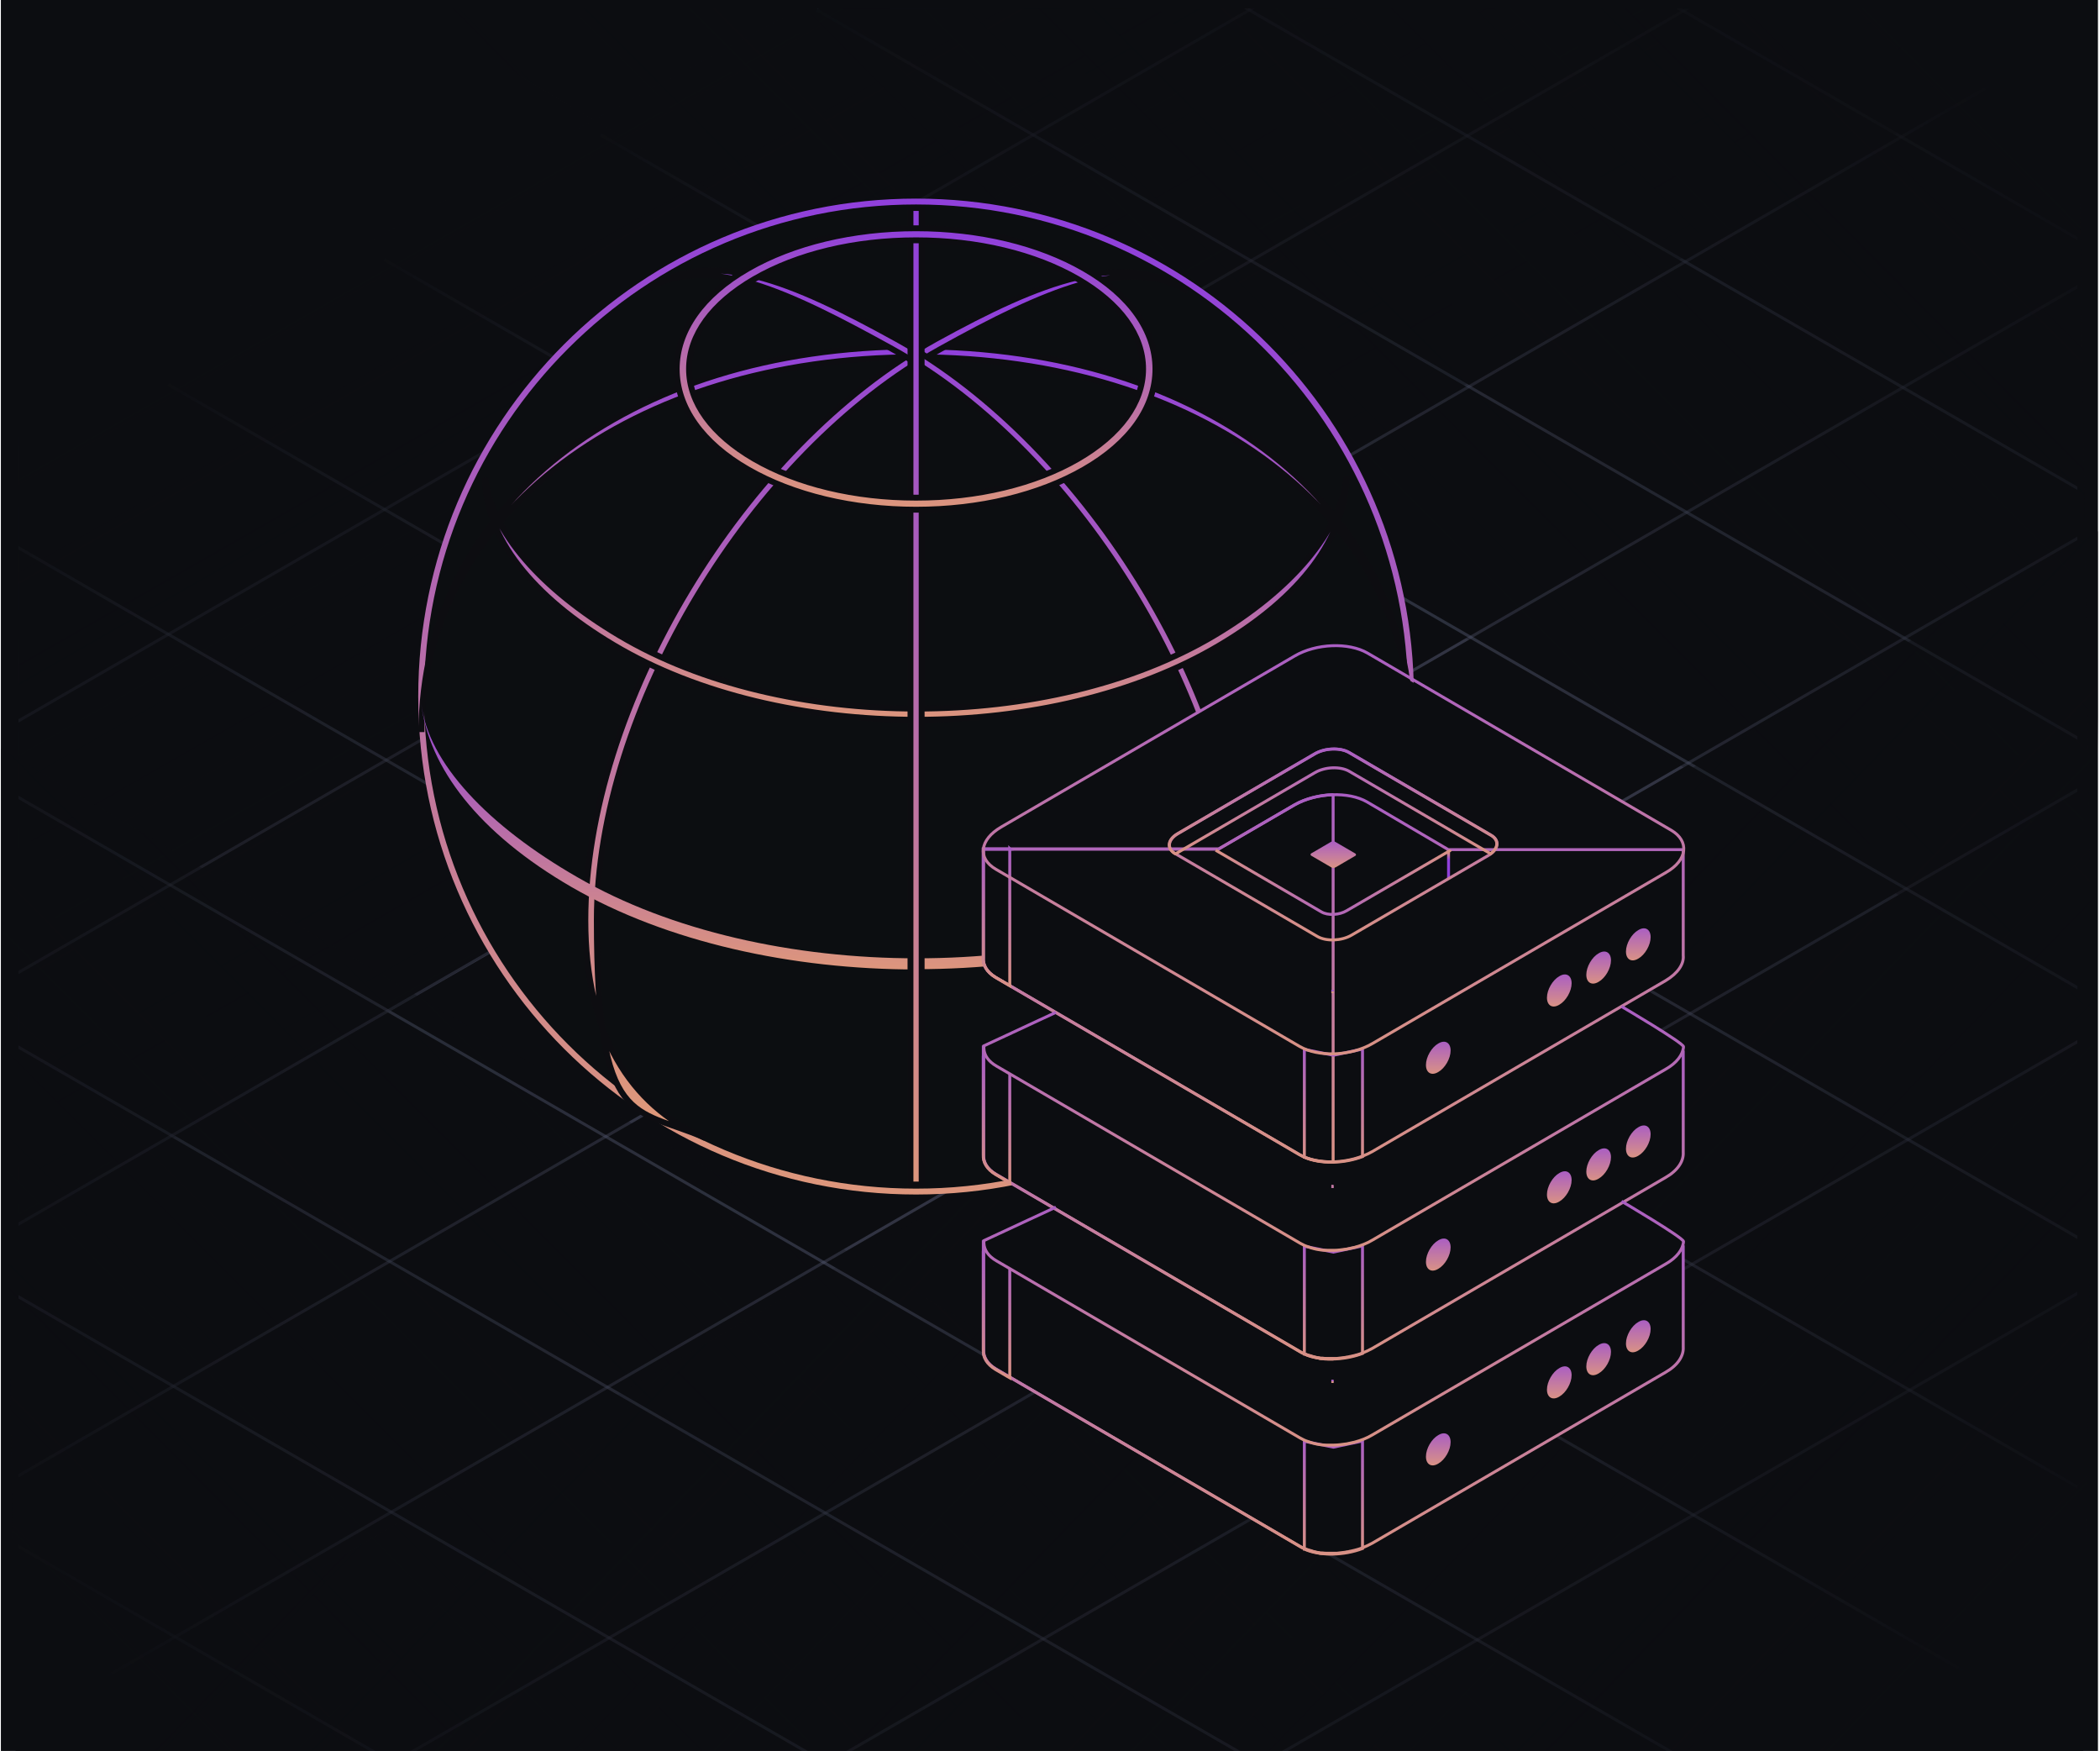 <?xml version="1.0" encoding="UTF-8"?>
<svg id="Layer_1" xmlns="http://www.w3.org/2000/svg" xmlns:xlink="http://www.w3.org/1999/xlink" version="1.1" viewBox="0 0 715 596">
  <!-- Generator: Adobe Illustrator 29.1.0, SVG Export Plug-In . SVG Version: 2.1.0 Build 142)  -->
  <defs>
    <style>
      .st0, .st1, .st2, .st3, .st4, .st5, .st6, .st7, .st8, .st9, .st10, .st11, .st12, .st13, .st14, .st15, .st16, .st17, .st18, .st19, .st20, .st21, .st22, .st23, .st24, .st25, .st26, .st27, .st28, .st29, .st30, .st31 {
        fill: none;
      }

      .st1 {
        stroke: #717899;
      }

      .st1, .st31 {
        stroke-opacity: .6;
      }

      .st32 {
        fill: url(#linear-gradient2);
      }

      .st33 {
        fill: url(#linear-gradient1);
      }

      .st34 {
        fill: url(#linear-gradient3);
      }

      .st35 {
        fill: url(#linear-gradient8);
      }

      .st36 {
        fill: url(#linear-gradient34);
      }

      .st37 {
        fill: url(#linear-gradient37);
      }

      .st38 {
        fill: url(#linear-gradient35);
      }

      .st39 {
        fill: url(#linear-gradient36);
      }

      .st40 {
        fill: url(#linear-gradient46);
      }

      .st41 {
        fill: url(#linear-gradient48);
      }

      .st42 {
        fill: url(#linear-gradient47);
      }

      .st43 {
        fill: url(#linear-gradient49);
      }

      .st44 {
        fill: url(#linear-gradient19);
      }

      .st45 {
        fill: url(#linear-gradient22);
      }

      .st46 {
        fill: url(#linear-gradient24);
      }

      .st47 {
        fill: url(#linear-gradient21);
      }

      .st48 {
        fill: url(#linear-gradient20);
      }

      .st49 {
        fill: url(#linear-gradient11);
      }

      .st49, .st50, .st51, .st52, .st53, .st54, .st55 {
        stroke-width: 2px;
      }

      .st49, .st50, .st52, .st53, .st54, .st55 {
        stroke: #0d0d11;
      }

      .st50 {
        fill: url(#linear-gradient10);
      }

      .st56 {
        fill: url(#linear-gradient);
      }

      .st2 {
        stroke: url(#linear-gradient28);
      }

      .st2, .st3, .st4, .st5, .st6, .st7, .st8, .st9, .st10, .st11, .st12, .st13, .st14, .st15, .st16, .st17, .st18, .st19, .st20, .st21, .st22, .st23, .st24, .st25, .st26, .st27, .st28, .st51 {
        stroke-miterlimit: 10;
      }

      .st3 {
        stroke: url(#linear-gradient25);
      }

      .st4 {
        stroke: url(#linear-gradient27);
      }

      .st5 {
        stroke: url(#linear-gradient29);
      }

      .st6 {
        stroke: url(#linear-gradient23);
      }

      .st7 {
        stroke: url(#linear-gradient26);
      }

      .st8 {
        stroke: url(#linear-gradient14);
      }

      .st9 {
        stroke: url(#linear-gradient16);
      }

      .st10 {
        stroke: url(#linear-gradient15);
      }

      .st11 {
        stroke: url(#linear-gradient18);
      }

      .st12 {
        stroke: url(#linear-gradient17);
      }

      .st13 {
        stroke: url(#linear-gradient53);
      }

      .st14 {
        stroke: url(#linear-gradient50);
      }

      .st15 {
        stroke: url(#linear-gradient52);
      }

      .st16 {
        stroke: url(#linear-gradient51);
      }

      .st17 {
        stroke: url(#linear-gradient33);
      }

      .st18 {
        stroke: url(#linear-gradient39);
      }

      .st19 {
        stroke: url(#linear-gradient38);
      }

      .st20 {
        stroke: url(#linear-gradient30);
      }

      .st21 {
        stroke: url(#linear-gradient31);
      }

      .st22 {
        stroke: url(#linear-gradient32);
      }

      .st23 {
        stroke: url(#linear-gradient43);
      }

      .st24 {
        stroke: url(#linear-gradient44);
      }

      .st25 {
        stroke: url(#linear-gradient45);
      }

      .st26 {
        stroke: url(#linear-gradient42);
      }

      .st27 {
        stroke: url(#linear-gradient41);
      }

      .st28 {
        stroke: url(#linear-gradient40);
      }

      .st57 {
        clip-path: url(#clippath-1);
      }

      .st58 {
        clip-path: url(#clippath-2);
      }

      .st51 {
        fill: #0c0e11;
        stroke: url(#linear-gradient4);
      }

      .st52 {
        fill: url(#linear-gradient6);
      }

      .st53 {
        fill: url(#linear-gradient5);
      }

      .st54 {
        fill: url(#linear-gradient7);
      }

      .st55 {
        fill: url(#linear-gradient9);
      }

      .st59 {
        opacity: .6;
      }

      .st29 {
        stroke: url(#linear-gradient12);
      }

      .st30 {
        stroke: url(#linear-gradient13);
      }

      .st31 {
        stroke: #575d77;
      }

      .st60 {
        fill: #0c0d11;
      }

      .st61 {
        clip-path: url(#clippath);
      }
    </style>
    <clipPath id="clippath">
      <rect class="st0" x=".3" width="714" height="596"/>
    </clipPath>
    <clipPath id="clippath-1">
      <rect class="st0" x="6.3" y="3" width="701" height="593"/>
    </clipPath>
    <linearGradient id="linear-gradient" x1="287.3" y1="326.4" x2="164.8" y2="540.6" gradientTransform="translate(0 598) scale(1 -1)" gradientUnits="userSpaceOnUse">
      <stop offset="0" stop-color="#0c0d11" stop-opacity=".3"/>
      <stop offset="1" stop-color="#0c0d11"/>
    </linearGradient>
    <linearGradient id="linear-gradient1" x1="625.2" y1="623.9" x2="364.1" y2="364.3" gradientTransform="translate(0 598) scale(1 -1)" gradientUnits="userSpaceOnUse">
      <stop offset="0" stop-color="#0c0d11"/>
      <stop offset="1" stop-color="#0c0d11" stop-opacity="0"/>
    </linearGradient>
    <linearGradient id="linear-gradient2" x1="87.4" y1="-26.4" x2="348.5" y2="233.2" gradientTransform="translate(0 598) scale(1 -1)" gradientUnits="userSpaceOnUse">
      <stop offset="0" stop-color="#0c0d11"/>
      <stop offset="1" stop-color="#0c0d11" stop-opacity="0"/>
    </linearGradient>
    <linearGradient id="linear-gradient3" x1="610.7" y1="-33.9" x2="292.7" y2="273.8" gradientTransform="translate(0 598) scale(1 -1)" gradientUnits="userSpaceOnUse">
      <stop offset="0" stop-color="#0c0d11"/>
      <stop offset="1" stop-color="#0c0d11" stop-opacity="0"/>
    </linearGradient>
    <clipPath id="clippath-2">
      <rect class="st0" x="141.8" y="67" width="340.2" height="340.2"/>
    </clipPath>
    <linearGradient id="linear-gradient4" x1="274.2" y1="68.5" x2="332.8" y2="522.8" gradientTransform="translate(0 598) scale(1 -1)" gradientUnits="userSpaceOnUse">
      <stop offset="0" stop-color="#fab758"/>
      <stop offset="1" stop-color="#9040db"/>
    </linearGradient>
    <linearGradient id="linear-gradient5" x1="309.4" y1="298.7" x2="318.4" y2="478.3" xlink:href="#linear-gradient4"/>
    <linearGradient id="linear-gradient6" x1="247.8" y1="108.2" x2="320.2" y2="498.7" xlink:href="#linear-gradient4"/>
    <linearGradient id="linear-gradient7" x1="269.9" y1="105.3" x2="343.7" y2="498.6" xlink:href="#linear-gradient4"/>
    <linearGradient id="linear-gradient8" x1="307.5" y1="233.3" x2="311.9" y2="358.1" xlink:href="#linear-gradient4"/>
    <linearGradient id="linear-gradient9" x1="307.6" y1="321.5" x2="311.8" y2="434.9" xlink:href="#linear-gradient4"/>
    <linearGradient id="linear-gradient10" x1="285.9" y1="358.7" x2="326.3" y2="362.3" xlink:href="#linear-gradient4"/>
    <linearGradient id="linear-gradient11" x1="305.5" y1="388.3" x2="315.4" y2="519" xlink:href="#linear-gradient4"/>
    <linearGradient id="linear-gradient12" x1="414.7" y1="308.7" x2="414.7" y2="305.4" xlink:href="#linear-gradient4"/>
    <linearGradient id="linear-gradient13" x1="493.2" y1="309" x2="493.2" y2="305.3" xlink:href="#linear-gradient4"/>
    <linearGradient id="linear-gradient14" x1="454" y1="327.5" x2="454" y2="202.4" gradientTransform="translate(0 598) scale(1 -1)" gradientUnits="userSpaceOnUse">
      <stop offset="0" stop-color="#aa5ec3"/>
      <stop offset="1" stop-color="#d99285"/>
    </linearGradient>
    <linearGradient id="linear-gradient15" x1="394.4" y1="327.5" x2="394.4" y2="202.4" xlink:href="#linear-gradient14"/>
    <linearGradient id="linear-gradient16" x1="339.3" y1="309" x2="339.3" y2="262.4" xlink:href="#linear-gradient14"/>
    <linearGradient id="linear-gradient17" x1="454" y1="241" x2="454" y2="202.4" xlink:href="#linear-gradient14"/>
    <linearGradient id="linear-gradient18" x1="454" y1="378.3" x2="454" y2="239.3" xlink:href="#linear-gradient14"/>
    <linearGradient id="linear-gradient19" x1="530.9" y1="266.3" x2="530.9" y2="255.4" xlink:href="#linear-gradient14"/>
    <linearGradient id="linear-gradient20" x1="489.8" y1="243.5" x2="489.8" y2="232.5" xlink:href="#linear-gradient14"/>
    <linearGradient id="linear-gradient21" x1="544.4" y1="274.2" x2="544.4" y2="263.2" xlink:href="#linear-gradient14"/>
    <linearGradient id="linear-gradient22" x1="557.8" y1="282" x2="557.8" y2="271.1" xlink:href="#linear-gradient14"/>
    <linearGradient id="linear-gradient23" x1="454" y1="343.1" x2="454" y2="278" xlink:href="#linear-gradient14"/>
    <linearGradient id="linear-gradient24" x1="454" y1="311.7" x2="454" y2="302.7" xlink:href="#linear-gradient14"/>
    <linearGradient id="linear-gradient25" x1="454" y1="343.1" x2="454" y2="307.4" xlink:href="#linear-gradient14"/>
    <linearGradient id="linear-gradient26" x1="454" y1="282" x2="454" y2="308.6" xlink:href="#linear-gradient14"/>
    <linearGradient id="linear-gradient27" x1="454" y1="242" x2="454" y2="135.4" xlink:href="#linear-gradient14"/>
    <linearGradient id="linear-gradient28" x1="453.7" y1="260.5" x2="453.7" y2="260.4" xlink:href="#linear-gradient14"/>
    <linearGradient id="linear-gradient29" x1="394.1" y1="242" x2="394.1" y2="135.4" xlink:href="#linear-gradient14"/>
    <linearGradient id="linear-gradient30" x1="339.3" y1="238.6" x2="339.3" y2="195.4" xlink:href="#linear-gradient14"/>
    <linearGradient id="linear-gradient31" x1="454" y1="174" x2="454" y2="135.4" xlink:href="#linear-gradient14"/>
    <linearGradient id="linear-gradient32" x1="453.7" y1="260.5" x2="453.7" y2="260.4" xlink:href="#linear-gradient14"/>
    <linearGradient id="linear-gradient33" x1="454" y1="255.4" x2="454" y2="172.3" xlink:href="#linear-gradient14"/>
    <linearGradient id="linear-gradient34" x1="530.9" y1="199.3" x2="530.9" y2="188.4" xlink:href="#linear-gradient14"/>
    <linearGradient id="linear-gradient35" x1="489.8" y1="176.4" x2="489.8" y2="165.5" xlink:href="#linear-gradient14"/>
    <linearGradient id="linear-gradient36" x1="544.4" y1="207.1" x2="544.4" y2="196.2" xlink:href="#linear-gradient14"/>
    <linearGradient id="linear-gradient37" x1="557.8" y1="215" x2="557.8" y2="204.1" xlink:href="#linear-gradient14"/>
    <linearGradient id="linear-gradient38" x1="453.7" y1="260.5" x2="453.7" y2="260.4" xlink:href="#linear-gradient14"/>
    <linearGradient id="linear-gradient39" x1="454" y1="175.6" x2="454" y2="69.1" xlink:href="#linear-gradient14"/>
    <linearGradient id="linear-gradient40" x1="453.7" y1="194.1" x2="453.7" y2="194.1" xlink:href="#linear-gradient14"/>
    <linearGradient id="linear-gradient41" x1="394.1" y1="175.6" x2="394.1" y2="69.1" xlink:href="#linear-gradient14"/>
    <linearGradient id="linear-gradient42" x1="339.3" y1="172.2" x2="339.3" y2="129" xlink:href="#linear-gradient14"/>
    <linearGradient id="linear-gradient43" x1="454" y1="107.6" x2="454" y2="69" xlink:href="#linear-gradient14"/>
    <linearGradient id="linear-gradient44" x1="453.7" y1="194.1" x2="453.7" y2="194.1" xlink:href="#linear-gradient14"/>
    <linearGradient id="linear-gradient45" x1="454" y1="189.1" x2="454" y2="106" xlink:href="#linear-gradient14"/>
    <linearGradient id="linear-gradient46" x1="530.9" y1="133" x2="530.9" y2="122" xlink:href="#linear-gradient14"/>
    <linearGradient id="linear-gradient47" x1="489.8" y1="110.1" x2="489.8" y2="99.2" xlink:href="#linear-gradient14"/>
    <linearGradient id="linear-gradient48" x1="544.4" y1="140.8" x2="544.4" y2="129.9" xlink:href="#linear-gradient14"/>
    <linearGradient id="linear-gradient49" x1="557.8" y1="148.6" x2="557.8" y2="137.7" xlink:href="#linear-gradient14"/>
    <linearGradient id="linear-gradient50" x1="453.7" y1="194.1" x2="453.7" y2="194.1" xlink:href="#linear-gradient14"/>
    <linearGradient id="linear-gradient51" x1="453.7" y1="127.8" x2="453.7" y2="127.7" xlink:href="#linear-gradient14"/>
    <linearGradient id="linear-gradient52" x1="453.7" y1="127.8" x2="453.7" y2="127.7" xlink:href="#linear-gradient14"/>
    <linearGradient id="linear-gradient53" x1="453.7" y1="127.8" x2="453.7" y2="127.7" xlink:href="#linear-gradient14"/>
  </defs>
  <g class="st61">
    <g>
      <rect class="st60" x=".3" width="714" height="596"/>
      <g class="st57">
        <g>
          <path class="st31" d="M498.9-124.1l746.7,431.1"/>
          <path class="st31" d="M425.3-81.6l746.7,431.1"/>
          <path class="st31" d="M351.7-39.1l746.7,431.1"/>
          <path class="st31" d="M278.1,3.4l746.7,431.1"/>
          <path class="st31" d="M204.5,45.9l746.7,431.1"/>
          <path class="st31" d="M130.9,88.4l746.7,431.1"/>
          <path class="st31" d="M57.3,130.9l746.7,431.1"/>
          <path class="st31" d="M-16.3,173.4l746.7,431.1"/>
          <path class="st31" d="M-89.9,215.9l746.7,431.1"/>
          <path class="st31" d="M-163.5,258.4l746.7,431.1"/>
          <path class="st31" d="M-237.1,300.9l746.7,431.1"/>
          <path class="st31" d="M-310.7,343.4l746.7,431.1"/>
          <g class="st59">
            <path class="st1" d="M1110.1,207.7L186.8,740.7"/>
            <path class="st1" d="M1035.9,164.9L112.6,697.9"/>
            <path class="st1" d="M961.7,122L38.4,655.1"/>
            <path class="st1" d="M887.5,79.2L-35.8,612.3"/>
            <path class="st1" d="M813.3,36.4L-109.9,569.4"/>
            <path class="st1" d="M739.2-6.4L-184.1,526.6"/>
            <path class="st1" d="M665-49.3L-258.3,483.8"/>
            <path class="st1" d="M590.8-92.1L-332.5,441"/>
          </g>
          <path class="st56" d="M-276.9,300L335.3-31.3l163.9-100.8L715.2,4.9-70.4,462.6l-206.5-162.6Z"/>
        </g>
      </g>
      <path class="st33" d="M137.7,2.6l574.6,341.2-5-341.2H137.7Z"/>
      <path class="st32" d="M574.9,596L.3,254.8l5,341.2h569.6Z"/>
      <path class="st34" d="M2.4,596L715.2,180.3l-5.9,415.7H2.4Z"/>
    </g>
  </g>
  <g>
    <g class="st58">
      <g>
        <path class="st51" d="M480.4,237.1c0,93-75.4,168.5-168.5,168.5s-168.5-75.4-168.5-168.5,75.4-168.5,168.5-168.5,168.5,75.4,168.5,168.5Z"/>
        <path class="st53" d="M480.4,249.2c0-73.9-72-127.6-168.5-127.6s-168.4,53.7-168.4,127.6c0-76.1,69.6-131.3,168.4-131.3s168.5,55.2,168.5,131.3h0Z"/>
        <path class="st52" d="M239.7,387.2c-25.1-11.1-40.4-35.1-40.4-74,0-72.7,53.4-161.3,119.1-197.7,36.4-20.1,64-30.6,85.9-16.4-20.3-12.5-48.9.2-83.9,19.6-64.6,35.7-117.2,123-117.2,194.5s12.9,63.6,36.6,74h0Z"/>
        <path class="st54" d="M385,389c25.1-11.1,39.6-36.9,39.6-75.8,0-72.7-53.4-161.3-119.1-197.7-36.4-20.1-63.2-31.3-85.1-17,20.3-12.5,48.2.9,83.2,20.2,64.6,35.7,117.2,123,117.2,194.5s-12.2,65.4-35.8,75.8Z"/>
        <path class="st35" d="M312.1,330c-42.5,0-85-9.3-117.4-28-31.8-18.4-48.8-40.8-51.3-62.7,2.3,20.4,22.9,41.9,53.2,59.3,63.7,36.8,167.3,36.8,231,0,30.1-17.4,50.6-39.1,52.7-59.8-2.3,22.3-19.1,44.9-50.8,63.1-32.4,18.7-74.9,28-117.4,28h0Z"/>
        <path class="st55" d="M312.1,245c-37.4,0-74.7-8.5-103.1-25.4-28-16.6-43.9-36.9-43.8-56.9,2,18.3,19.1,37.8,45.7,53.6,55.8,33.2,146.7,33.2,202.5,0,26.4-15.7,43.1-35.4,45.1-54.1-.5,20.8-15.3,40.9-43.2,57.4-28.4,16.9-65.8,25.4-103.1,25.4h0Z"/>
        <path class="st50" d="M313.8,70.8h-3.8v332.4h3.8V70.8Z"/>
        <path class="st49" d="M311.9,173.5c-21.6,0-41.9-4.9-57.2-13.7-15.7-9-24.3-21.2-24.3-34.2s8.6-25.2,24.3-34.2c15.3-8.8,35.6-13.7,57.2-13.7s41.9,4.9,57.2,13.7c15.7,9,24.3,21.2,24.3,34.2s-8.6,25.2-24.3,34.2c-15.3,8.8-35.6,13.7-57.2,13.7ZM311.9,81.8c-20.9,0-40.4,4.7-55.1,13.2-14.3,8.3-22.2,19.1-22.2,30.6s7.9,22.3,22.2,30.6c14.7,8.5,34.2,13.2,55.1,13.2s40.4-4.7,55.1-13.2c14.3-8.3,22.2-19.1,22.2-30.6s-7.9-22.3-22.2-30.6c-14.7-8.5-34.3-13.2-55.1-13.2Z"/>
      </g>
    </g>
    <path class="st29" d="M414.7,289.3v9"/>
    <path class="st60" d="M446.1,220.5l-109.1,63-2.4,5.5v34.4c-.1,0,0,3,0,3l.4,2.1.9,1.8,1.1,1.3,2.3,1.5,19.9,11.4-23.9,11-.6.9-.2,36.7.3,1.9,1,2.2,2.1,2.2,6.2,3.4,14.4,8.6-23.8,11v.5c-.1,0-.1,37.7-.1,37.7l.4,1.6,1.2,2,2.4,1.9,104.8,61.2,4.1,1.1,5,.6,5.6-.4,3.9-.8,5.1-2.2,102.6-60.2,1.9-1.8,1.3-2.9v-1.5c0,0,.2-31.9.2-31.9l-.2-2.6-.4-2.3-20-13.3,18.2-10.8,2.1-2.5.4-2.3c0-11.9-.3-36-.3-36.5s-.5-1.2-.8-1.5l-19.7-12.3,15.1-9,4.8-4.5.7-2.7.4-33.8-.6-3.9-.5-3.3-2.1-2.3-110.8-63.9-13,1Z"/>
    <line class="st30" x1="493.2" y1="289" x2="493.2" y2="299.2"/>
    <path class="st8" d="M573.1,325.2v-36h-80c0,0-27.6-16.2-27.6-16.2-6.3-3.7-17.4-3.2-24.8,1l-25.8,15h-80.1c0,0,0,37,0,37-.2,2.5,1.2,4.9,4.2,6.7l103.4,60.3c6.3,3.7,17.4,3.2,24.8-1l99.9-58.2c4.2-2.5,6.3-5.7,6-8.6h0Z"/>
    <path class="st10" d="M454,270.5c-4.6.1-9.5,1.3-13.3,3.5l-25.8,15h-80.1c0,0,0,37,0,37-.2,2.5,1.2,4.9,4.2,6.7l103.4,60.3c3.1,1.8,7.2,2.6,11.5,2.5v-125h0Z"/>
    <path class="st9" d="M343.9,289h-9.1v37c-.2,2.5,1.2,4.9,4.2,6.7l4.8,2.8v-46.6Z"/>
    <path class="st12" d="M444.1,393.9c5.5,2.4,13.4,2.2,19.8-.2v-36.6l-9.9,2.1-9.9-2v36.7Z"/>
    <path class="st11" d="M442.5,356.2l-103.4-60.3c-6.4-3.7-5.6-10.1,1.8-14.4l99.9-58.2c7.3-4.3,18.4-4.7,24.8-1l103.4,60.3c6.3,3.7,5.6,10.2-1.8,14.4l-99.9,58.2c-7.3,4.3-18.4,4.7-24.8,1Z"/>
    <path class="st44" d="M535.1,334.7c0,2.7-1.9,6-4.2,7.3-2.3,1.4-4.2.3-4.2-2.4s1.9-6,4.2-7.3c2.3-1.4,4.2-.3,4.2,2.4Z"/>
    <path class="st48" d="M493.9,357.6c0,2.7-1.9,6-4.2,7.3-2.3,1.4-4.2.3-4.2-2.4s1.9-6,4.2-7.3c2.3-1.4,4.2-.3,4.2,2.4h0Z"/>
    <path class="st47" d="M548.5,326.9c0,2.7-1.9,6-4.2,7.3-2.3,1.4-4.2.3-4.2-2.4s1.9-6,4.2-7.3c2.3-1.4,4.2-.3,4.2,2.4Z"/>
    <path class="st45" d="M562,319c0,2.7-1.9,6-4.2,7.3-2.3,1.4-4.2.3-4.2-2.4s1.9-6,4.2-7.3c2.3-1.4,4.2-.3,4.2,2.4Z"/>
    <path class="st6" d="M448.6,318.8l-48.4-28.2c-3-1.7-2.6-4.8.8-6.8l46.7-27.2c3.4-2,8.6-2.2,11.6-.5l48.4,28.2c3,1.7,2.6,4.8-.8,6.8l-46.7,27.2c-3.4,2-8.6,2.2-11.6.5Z"/>
    <path class="st46" d="M453.2,295.2l-6.7-3.9c-.4-.2-.4-.7.1-.9l6.5-3.8c.5-.3,1.2-.3,1.6,0l6.7,3.9c.4.2.4.7-.1.9l-6.5,3.8c-.5.3-1.2.3-1.6,0Z"/>
    <path class="st3" d="M400.2,290.6h.1c.2,0,.4-.3.7-.4l46.7-27.2c3.4-2,8.6-2.2,11.6-.5l48.2,28.1c2.7-2,2.9-4.7.1-6.3l-48.4-28.2c-3-1.7-8.2-1.5-11.6.5l-46.7,27.2c-3.4,2-3.8,5-.8,6.8h0Z"/>
    <path class="st7" d="M413.9,289.4l36,21c2.2,1.3,6.1,1.1,8.6-.4l34.9-20.3c.2-.1.4-.2.5-.4h0c0,0,0,0,0,0"/>
    <path class="st4" d="M573.1,361.4c0,5.5,0,2.7,0-3.8v34.6c.2,3-1.8,6.2-6,8.6l-99.9,58.2c-1.1.6-2.2,1.1-3.4,1.6-.8.3-1.7.6-2.6.8-.4.1-.9.2-1.3.3-.3,0-.7.2-1,.2-.4,0-.8.2-1.2.2-.8.1-1.7.2-2.5.3-.4,0-.8,0-1.3,0h-.7c-.5,0-1,0-1.5,0h0c-.5,0-.9,0-1.4-.1h-.2c-.4,0-.7,0-1-.1-.5,0-1-.2-1.5-.3-.3,0-.7-.2-1-.3-.5-.1-1-.3-1.4-.4-.4-.1-.8-.3-1.1-.4-.6-.2-1.1-.5-1.6-.8l-98.6-57.5-4.8-2.8c-3.1-1.8-4.4-4.2-4.3-6.7v-37.1h0"/>
    <path class="st2" d="M454,337.5c-.2,0-.4,0-.7,0,.2,0,.4,0,.7,0Z"/>
    <path class="st5" d="M454,462.6h-.7c-.5,0-1,0-1.5,0h0c-.5,0-.9,0-1.4-.1h-.2c-.4,0-.8,0-1.2-.2-1.7-.3-3.4-.7-4.8-1.4-.6-.2-1.1-.5-1.6-.8l-98.6-57.5-4.8-2.8c-3.1-1.8-4.4-4.2-4.3-6.7v-37.1h0"/>
    <path class="st20" d="M334.8,359.4v33.7c-.2,2.5,1.2,4.9,4.2,6.7l4.8,2.8v-36.9"/>
    <path class="st21" d="M444.1,460.9c5.5,2.4,13.4,2.2,19.8-.2v-36.6l-9.9,2.1-9.9-2v36.7Z"/>
    <path class="st22" d="M454,337.5c-.2,0-.4,0-.7,0,.2,0,.4,0,.7,0Z"/>
    <path class="st17" d="M552.1,342.6s21.1,12.4,21.1,13.7c-.2,2.7-2.3,5.5-6,7.6l-99.9,58.2c-1.8,1.1-3.9,1.9-6.1,2.5l-2.8.6s0,0-.1,0c-1.4.2-2.8.4-4.2.4-1,0-1.9,0-2.9,0h0c-2.1-.1-4-.5-5.8-1.2,0,0,0,0,0,0-1-.3-1.8-.7-2.7-1.2l-98.6-57.5-4.8-2.8c-2.8-1.6-4.2-3.7-4.3-6v-.7s0-.1,0-.2l24.5-11.4"/>
    <path class="st36" d="M535.1,401.7c0,2.7-1.9,6-4.2,7.3-2.3,1.4-4.2.3-4.2-2.4s1.9-6,4.2-7.3c2.3-1.4,4.2-.3,4.2,2.4Z"/>
    <path class="st38" d="M493.9,424.6c0,2.7-1.9,6-4.2,7.3-2.3,1.4-4.2.3-4.2-2.4s1.9-6,4.2-7.3c2.3-1.4,4.2-.3,4.2,2.4h0Z"/>
    <path class="st39" d="M548.5,393.9c0,2.7-1.9,6-4.2,7.3-2.3,1.4-4.2.3-4.2-2.4s1.9-6,4.2-7.3c2.3-1.4,4.2-.3,4.2,2.4Z"/>
    <path class="st37" d="M562,386.1c0,2.7-1.9,6-4.2,7.3-2.3,1.4-4.2.3-4.2-2.4s1.9-6,4.2-7.3c2.3-1.4,4.2-.3,4.2,2.4Z"/>
    <path class="st19" d="M454,337.5c-.2,0-.4,0-.7,0,.2,0,.4,0,.7,0Z"/>
    <path class="st18" d="M573.1,427.7c0,5.5,0,2.7,0-3.8v34.6c.2,3-1.8,6.2-6,8.6l-99.9,58.2c-1.1.6-2.2,1.1-3.4,1.6-.8.3-1.7.6-2.6.8-.4.1-.9.2-1.3.3-.3,0-.7.2-1,.2-.4,0-.8.2-1.2.2-.8.1-1.7.2-2.5.3-.4,0-.8,0-1.3,0h-.7c-.5,0-1,0-1.5,0h0c-.5,0-.9,0-1.4-.1h-.2c-.4,0-.7,0-1-.1-.5,0-1-.2-1.5-.3-.3,0-.7-.2-1-.3-.5-.1-1-.3-1.4-.4-.4-.1-.8-.3-1.1-.4-.6-.2-1.1-.5-1.6-.8l-98.6-57.5-4.8-2.8c-3.1-1.8-4.4-4.2-4.3-6.7v-37.1h0"/>
    <path class="st28" d="M454,403.9c-.2,0-.4,0-.7,0,.2,0,.4,0,.7,0Z"/>
    <path class="st27" d="M454,528.9h-.7c-.5,0-1,0-1.5,0h0c-.5,0-.9,0-1.4-.1h-.2c-.4,0-.8,0-1.2-.2-1.7-.3-3.4-.7-4.8-1.4-.6-.2-1.1-.5-1.6-.8l-98.6-57.5-4.8-2.8c-3.1-1.8-4.4-4.2-4.3-6.7v-37.1h0"/>
    <path class="st26" d="M334.8,425.8v33.7c-.2,2.5,1.2,4.9,4.2,6.7l4.8,2.8v-36.9"/>
    <path class="st23" d="M444.1,527.3c5.5,2.4,13.4,2.2,19.8-.2v-36.6l-9.9,2.1-9.9-2v36.7Z"/>
    <path class="st24" d="M454,403.9c-.2,0-.4,0-.7,0,.2,0,.4,0,.7,0Z"/>
    <path class="st25" d="M552.1,408.9s21.1,12.4,21.1,13.7c-.2,2.7-2.3,5.5-6,7.6l-99.9,58.2c-1.8,1.1-3.9,1.9-6.1,2.5l-2.8.6s0,0-.1,0c-1.4.2-2.8.4-4.2.4-1,0-1.9,0-2.9,0h0c-2.1-.1-4-.5-5.8-1.2,0,0,0,0,0,0-1-.3-1.8-.7-2.7-1.2l-98.6-57.5-4.8-2.8c-2.8-1.6-4.2-3.7-4.3-6v-.7s0-.1,0-.2l24.5-11.4"/>
    <path class="st40" d="M535.1,468.1c0,2.7-1.9,6-4.2,7.3-2.3,1.4-4.2.3-4.2-2.4s1.9-6,4.2-7.3c2.3-1.4,4.2-.3,4.2,2.4Z"/>
    <path class="st42" d="M493.9,490.9c0,2.7-1.9,6-4.2,7.3-2.3,1.4-4.2.3-4.2-2.4s1.9-6,4.2-7.3c2.3-1.4,4.2-.3,4.2,2.4h0Z"/>
    <path class="st41" d="M548.5,460.2c0,2.7-1.9,6-4.2,7.3-2.3,1.4-4.2.3-4.2-2.4s1.9-6,4.2-7.3c2.3-1.4,4.2-.3,4.2,2.4Z"/>
    <path class="st43" d="M562,452.4c0,2.7-1.9,6-4.2,7.3-2.3,1.4-4.2.3-4.2-2.4s1.9-6,4.2-7.3c2.3-1.4,4.2-.3,4.2,2.4Z"/>
    <path class="st14" d="M454,403.9c-.2,0-.4,0-.7,0,.2,0,.4,0,.7,0Z"/>
    <path class="st16" d="M454,470.2c-.2,0-.4,0-.7,0,.2,0,.4,0,.7,0Z"/>
    <path class="st15" d="M454,470.2c-.2,0-.4,0-.7,0,.2,0,.4,0,.7,0Z"/>
    <path class="st13" d="M454,470.2c-.2,0-.4,0-.7,0,.2,0,.4,0,.7,0Z"/>
  </g>
</svg>